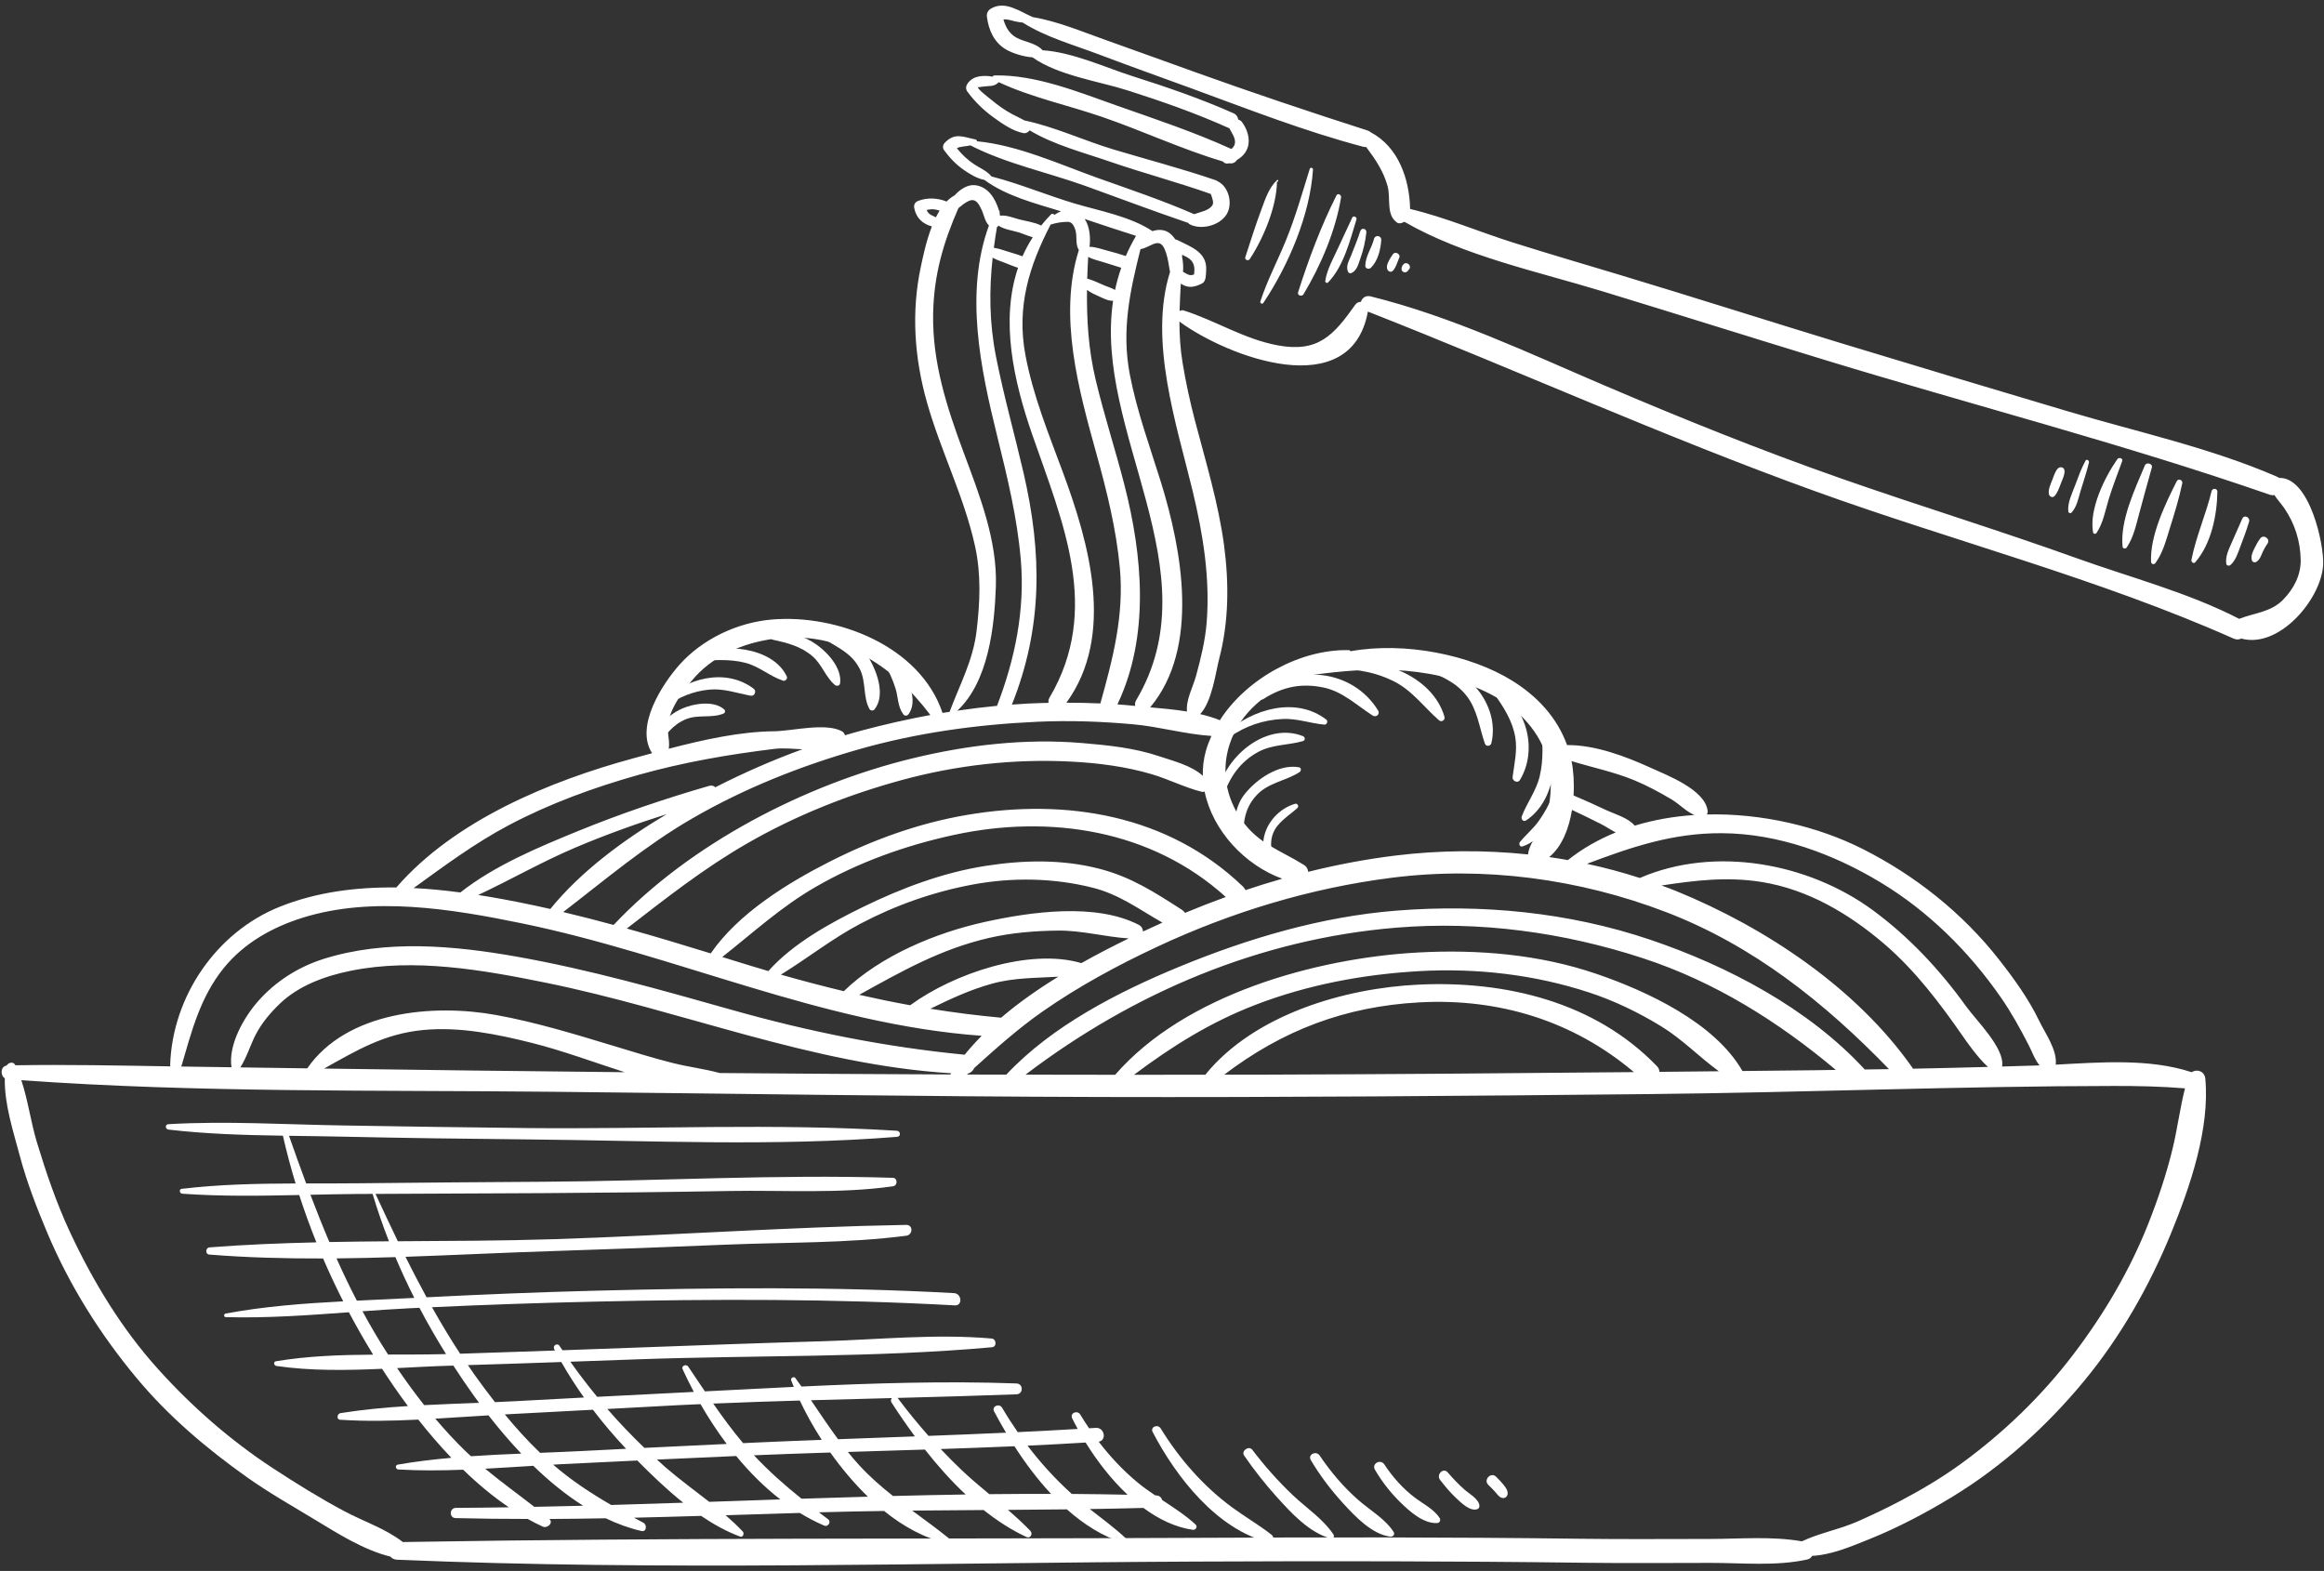 <?xml version="1.0" encoding="UTF-8" standalone="no"?><svg xmlns="http://www.w3.org/2000/svg" xmlns:xlink="http://www.w3.org/1999/xlink" fill="#000000" height="195.9" preserveAspectRatio="xMidYMid meet" version="1" viewBox="-0.2 -0.7 289.8 195.9" width="289.8" zoomAndPan="magnify"><rect x="-0.2" y="-0.7" width="289.8" height="195.9" fill="#333333" stroke="none"/><g fill="#ffffff" id="change1_1"><path d="M284.003,58.897c-0.076-0.057-0.163-0.108-0.264-0.152 c-8.351-3.624-17.445-5.58-26.147-8.172c-9.407-2.802-18.811-5.616-28.2-8.474 c-9.222-2.807-18.402-5.748-27.633-8.527c-4.425-1.333-8.86-2.628-13.268-4.02 c-4.267-1.345-8.498-3.163-12.852-4.193c-0.074-3.726-1.458-7.743-4.915-9.565c-0.107-0.094-0.241-0.172-0.403-0.225 c-7.197-2.307-14.332-4.705-21.45-7.259c-3.79-1.36-7.576-2.734-11.371-4.085 c-2.877-1.024-5.872-2.281-8.917-2.794c-1.655-0.704-3.442-2.098-5.212-1.058 c-0.394,0.232-0.561,0.599-0.501,1.049c0.22,1.67,0.911,3.213,2.425,4.073c0.766,0.435,2.094,0.882,3.249,0.952 c3.212,2.278,8.202,2.96,11.87,4.127c4.281,1.362,8.501,2.846,12.598,4.685 c0.035,0.015,0.069,0.022,0.102,0.034c0.016,0.048,0.033,0.096,0.059,0.144c0.274,0.518,0.669,1.042,0.63,1.659 c-0.02,0.329-0.207,0.581-0.453,0.783c-4.604-2.1-9.48-3.722-14.248-5.4 c-4.767-1.678-10.161-3.893-15.291-3.772c-0.104,0.002-0.192,0.067-0.244,0.151 c-0.696-0.141-1.492-0.122-2.108,0.084c-0.623,0.207-1.571,1.051-1.022,1.792c0.935,1.264,2.013,2.309,3.288,3.23 c1.07,0.772,2.396,1.699,3.709,1.937c0.299,0.054,0.591-0.11,0.761-0.345c3.011,1.813,6.743,2.773,9.975,3.889 c4.162,1.435,8.436,2.567,12.582,4.031c0.01,0.004,0.019,0.004,0.03,0.007 c0.205,0.547,0.417,1.132,0.178,1.453c-0.491,0.658-1.455,0.782-2.251,1.073 c-3.892-1.705-7.968-3.07-11.965-4.496c-4.732-1.687-10.036-4.123-15.123-4.597 c0.008-0.099-0.034-0.194-0.157-0.219c-1.553-0.313-2.592-0.926-3.869,0.425 c-0.208,0.221-0.281,0.606-0.095,0.865c0.711,0.999,1.54,1.854,2.553,2.549c0.657,0.451,1.597,1.037,2.496,1.197 c2.744,2.022,6.332,2.925,9.552,3.918c-0.284,0.116-0.56,0.268-0.822,0.446c-0.086-0.138-0.273-0.208-0.417-0.061 c-0.443,0.453-0.851,0.917-1.228,1.391c-0.809-0.419-1.97-0.561-2.817-0.79c-0.631-0.172-1.577-0.558-2.312-0.436 c-0.015-0.13-0.033-0.255-0.056-0.365c0.001-0.01,0.002-0.018,0.004-0.027c0.021-0.108-0.02-0.206-0.087-0.28 c-0.446-1.447-1.319-2.932-2.948-3.132c-0.914-0.113-1.87,0.472-2.583,1.27c-0.362,0.19-0.692,0.454-0.996,0.765 c-1.134-0.458-2.417-0.518-3.556-0.074c-0.39,0.151-0.555,0.476-0.479,0.882c0.236,1.258,1.078,1.995,2.202,2.294 c-0.711,1.823-1.117,3.81-1.378,5.028c-1.208,5.645-0.805,11.36,0.755,16.883 c1.722,6.101,4.643,11.768,6.009,17.987c0.768,3.498,0.611,7.003,0.19,10.528 c-0.443,3.712-2.099,6.702-3.37,10.108c-0.293,0.045-0.587,0.084-0.88,0.133 c-2.795-8.337-13.122-12.332-21.262-11.647c-4.301,0.362-8.672,2.415-11.55,5.65 c-2.109,2.373-5.582,7.674-3.404,11.021c-0.801,0.217-1.591,0.433-2.363,0.644 c-10.402,2.83-22.283,7.735-29.533,16.1c-4.986-0.061-9.959,0.566-14.555,2.411 c-7.905,3.172-13.36,11.181-13.646,19.693c-0.003,0.077,0.015,0.139,0.032,0.204 c-6.443-0.104-12.884-0.244-19.326-0.136c-0.266-0.52-0.85-0.356-1.106,0.034 c-0.752,0.113-0.807,1.225-0.22,1.588c-0.072,3.204,1.063,6.641,1.863,9.65c0.872,3.278,2.111,6.481,3.426,9.602 c2.772,6.583,6.606,12.684,11.173,18.161c3.976,4.767,8.744,8.8,13.796,12.378 c2.724,1.929,5.623,3.558,8.472,5.288c2.752,1.672,6.085,3.78,9.351,4.566c0.188,0.218,0.462,0.373,0.823,0.388 c33.066,1.404,66.287,0.381,99.372,0.234c16.234-0.074,32.469-0.065,48.703,0.147 c5.259,0.069,10.521,0.017,15.78,0.016c3.948-0.001,8.122,0.431,11.997-0.423 c0.301-0.066,0.499-0.236,0.614-0.45c2.417-0.13,4.809-1.152,7.032-2.045c3.646-1.462,7.179-3.326,10.527-5.371 c6.187-3.778,11.675-8.742,16.288-14.313c4.591-5.544,8.208-11.9,10.929-18.549 c2.349-5.74,4.827-12.948,4.255-19.227c-0.087-0.958-1.076-1.247-1.699-0.805 c-0.014-0.004-0.024-0.011-0.036-0.016c-5.244-1.724-11.324-1.225-16.918-0.933 c0.208-1.819-1.31-3.9-2.055-5.445c-1.328-2.757-3.127-5.244-5.011-7.648 c-4.551-5.807-10.441-10.488-17.009-13.803c-5.581-2.817-12.583-4.469-19.42-4.302 c0.073-0.145,0.105-0.316,0.084-0.479c-0.349-2.64-5.066-4.413-7.157-5.367 c-3.036-1.384-6.862-2.839-10.37-2.805c-1.236-3.429-3.721-6.109-6.891-8.062 c-5.157-3.177-13.284-4.863-20.108-3.642c-0.042-0.071-0.106-0.131-0.201-0.134 c-6.005-0.147-12.723,3.486-16.097,8.737c-0.778-0.321-1.605-0.562-2.455-0.761 c1.498-1.593,1.926-5.191,2.38-6.93c1.201-4.601,1.226-9.423,0.602-14.112 c-0.707-5.307-2.305-10.483-3.654-15.651c-0.61-2.336-1.119-4.692-1.513-7.076 c-0.297-1.794-0.396-3.498-0.398-5.179c5.998,4.395,21.385,10.278,23.5-1.247 c18.617,7.316,36.89,15.58,55.705,22.377c17.305,6.254,35.45,10.927,52.278,18.412 c0.332,0.146,0.652,0.117,0.926-0.017c4.706,1.306,9.953-4.888,10.208-9.16 C289.642,67.25,287.805,58.766,284.003,58.897z M130.81,27.306c0.691-0.224,1.423-0.34,2.141-0.343 c0.55-0.003,0.788,0.538,0.936,0.977c0.265,0.783-0.013,1.709,0.387,2.446c0.019,0.034,0.042,0.053,0.061,0.084 c-2.596,8.206-0.018,17.477,2.199,25.451c1.3,4.678,2.459,9.359,2.91,14.208 c0.545,5.875-0.868,11.297-2.43,16.889c-1.411-0.062-2.823-0.09-4.235-0.09 c6.096-8.403,2.85-19.849-0.417-28.676c-1.79-4.837-3.753-9.621-4.7-14.712 C126.551,37.554,128.123,32.487,130.81,27.306z M141.361,87.329c-0.739-0.076-1.48-0.14-2.222-0.192 c4.052-8.508,3.147-18.524,0.874-27.37c-1.127-4.386-2.532-8.694-3.584-13.103 c-0.907-3.805-1.128-7.488-1.081-11.215c0.464,0.35,1.002,0.594,1.537,0.829 c0.504,0.224,1.149,0.578,1.718,0.522c-2.458,16.403,12.513,33.638,2.864,49.839 C141.335,86.861,141.31,87.104,141.361,87.329z M135.374,34.075c0.027-0.904,0.075-1.819,0.121-2.734 c0.589,0.31,1.298,0.463,1.906,0.654c0.739,0.231,1.48,0.462,2.218,0.695c-0.321,0.92-0.578,1.844-0.772,2.77 c-0.384-0.237-0.853-0.364-1.27-0.54c-0.664-0.279-1.308-0.597-1.993-0.818 C135.512,34.08,135.442,34.071,135.374,34.075z M137.931,30.569c-0.73-0.194-1.513-0.481-2.284-0.501 c0.016-0.059,0.031-0.115,0.038-0.178c0.102-1.077-0.014-2.353-0.622-3.282c2.131,0.708,4.261,1.435,6.398,2.103 c-0.488,0.836-0.913,1.674-1.274,2.515C139.443,30.973,138.689,30.77,137.931,30.569z M124.118,27.627 c0.083-0.043,0.145-0.109,0.2-0.185c0.665,0.454,1.78,0.617,2.438,0.812c0.558,0.166,1.205,0.46,1.828,0.634 c-0.497,0.773-0.925,1.564-1.283,2.377c-0.627-0.244-1.292-0.418-1.927-0.625 c-0.547-0.177-1.078-0.351-1.642-0.439C123.845,29.346,123.969,28.49,124.118,27.627z M123.581,31.436 c0.461,0.258,0.972,0.427,1.469,0.617c0.56,0.214,1.123,0.459,1.7,0.639 c-2.226,6.55-0.559,14.087,1.76,20.775c3.792,10.931,8.661,21.834,2.159,32.836 c-0.128,0.214-0.154,0.437-0.117,0.646c-0.172,0.003-0.344,0.002-0.517,0.007c-1.354,0.029-2.704,0.106-4.052,0.208 c3.834-9.6,3.791-18.815,1.445-28.927c-1.118-4.818-2.46-9.575-3.421-14.431 C123.17,39.586,123.133,35.539,123.581,31.436z M115.949,26.131c-0.314-0.149-0.483-0.374-0.596-0.644 c0.379-0.097,0.757-0.129,1.186-0.039c0.146,0.03,0.288,0.073,0.43,0.115c-0.165,0.267-0.322,0.545-0.466,0.836 C116.329,26.306,116.146,26.223,115.949,26.131z M123.983,72.456c0.206-5.767-2.061-11.468-4.032-16.77 c-2.095-5.64-3.899-11.191-3.79-17.271c0.088-4.886,1.3-8.934,3.153-13.163 c0.398-0.329,0.796-0.662,1.267-0.881c0.905-0.422,1.28,0.38,1.625,1.09c0.275,0.566,0.416,1.492,0.913,1.956 c-3.047,8.369-1.055,17.827,1.016,26.209c1.266,5.126,2.519,10.239,2.962,15.518 c0.525,6.253-0.735,12.364-2.97,18.174c-1.655,0.158-3.303,0.358-4.948,0.604 C123.071,84.29,123.806,77.424,123.983,72.456z M85.993,84.27c2.547-3.161,6.451-4.812,10.384-5.323 c8.166-1.06,14.802,3.355,19.439,9.514c-2.887,0.532-5.752,1.187-8.588,1.942 c-0.69,0.184-1.375,0.386-2.061,0.587c-0.062-0.208-0.186-0.392-0.372-0.494 c-2.051-1.121-6.17-0.032-8.49-0.007c-4.242,0.043-8.806,1.055-13.119,2.183c0.118-0.614,0-1.238-0.086-2.026 C82.845,88.298,84.606,85.989,85.993,84.27z M63.223,102.214c5.133-2.718,10.599-4.704,16.178-6.28 c5.564-1.571,11.278-2.559,17.011-3.252c0.96-0.116,2.192-0.017,3.453,0.051 c-3.715,1.351-7.342,2.944-10.862,4.739c-0.185-0.18-0.451-0.268-0.787-0.17 c-5.531,1.602-10.975,3.444-16.308,5.62c-4.967,2.027-10.438,4.308-14.702,7.668 c-1.922-0.253-3.87-0.451-5.825-0.548C55.235,107.257,58.972,104.467,63.223,102.214z M82.939,100.822 c-5.325,3.186-10.676,7.097-14.513,11.826c-2.55-0.578-5.115-1.097-7.696-1.534 c-0.431-0.072-0.868-0.138-1.302-0.205c4.042-1.902,7.936-4.134,12.062-5.891 C75.231,103.427,79.062,102.051,82.939,100.822z M22.433,132.215c1.283-4.37,2.327-8.547,5.251-12.175 c2.534-3.143,6.082-5.122,9.885-6.308c8.672-2.702,18.517-1.092,27.204,0.688 c19.401,3.976,37.542,12.605,57.44,14.045c-0.75,0.762-1.46,1.547-2.121,2.359 c-9.961-0.971-19.407-2.874-29.015-5.585c-8.859-2.501-17.727-5.025-26.801-6.637 c-7.846-1.394-16.371-2.161-24.092,0.266c-3.162,0.992-6.029,2.809-8.215,5.299 c-1.74,1.98-3.728,5.406-3.304,8.222c-2.092-0.032-4.183-0.059-6.274-0.092 C22.404,132.268,22.425,132.247,22.433,132.215z M207.513,113.023c10.925,4.181,19.82,11.313,27.84,19.598 c-1.009,0.018-2.018,0.029-3.027,0.045c-0.009-0.011-0.015-0.022-0.024-0.034 c-6.994-7.589-17.047-12.873-26.708-16.143c-10.161-3.438-21.078-4.48-31.738-3.626 c-9.296,0.747-18.396,3.445-26.988,6.985c-7.585,3.125-15.877,7.362-21.583,13.458 c-1.637-0.004-3.272-0.004-4.909-0.009c0.043-0.039,0.086-0.078,0.129-0.115c0.373-0.113,0.642-0.383,0.785-0.705 c2.733-2.456,5.44-4.89,8.486-7.02c4.513-3.154,9.36-5.774,14.342-8.104 c9.242-4.32,19.105-7.313,29.231-8.596C184.868,107.298,196.695,108.884,207.513,113.023z M206.991,109.72 c4.143-0.628,8.178-1.129,12.486-0.436c5.777,0.928,10.89,3.961,15.276,7.714 c3.892,3.331,6.987,7.453,9.892,11.637c0.143,0.208,1.733,2.541,3.054,3.711c-3.12,0.085-6.24,0.161-9.36,0.222 c-0.027-0.054-0.055-0.108-0.092-0.162c-6.982-9.929-18.314-17.453-29.418-21.986 C208.223,110.172,207.607,109.948,206.991,109.72z M176.655,122.085c-9.227,0.443-20.372,3.724-26.459,11.116 c-0.03,0.036-0.041,0.077-0.062,0.116c-2.977,0.003-5.953,0.013-8.93,0.01 c4.729-3.542,9.51-6.55,15.127-8.715c6.527-2.516,13.472-3.816,20.439-4.21 c7.169-0.404,14.392,0.423,21.218,2.668c3.151,1.036,6.143,2.49,8.969,4.216 c2.606,1.591,4.74,3.825,7.183,5.599c-2.472,0.026-4.942,0.05-7.413,0.075 c-0.006-0.241-0.089-0.481-0.291-0.691C198.702,124.232,187.51,121.563,176.655,122.085z M203.544,132.992 c-15.348,0.149-30.696,0.27-46.044,0.317c-1.679,0.005-3.359,0.003-5.039,0.005 c7.224-5.51,15.048-8.511,24.32-9.017C186.756,123.753,196.001,126.62,203.544,132.992z M198.889,120.746 c-7.143-2.447-14.85-3.082-22.351-2.664c-12.698,0.707-28.998,5.25-37.678,15.244 c-3.726-0.004-7.453-0.007-11.178-0.016c13.446-10.22,29.227-16.925,46.215-18.328 c10.412-0.858,20.882,0.57,30.787,3.813c8.958,2.934,16.878,7.907,24.04,13.923 c-0.91,0.012-1.819,0.029-2.731,0.041c-2.971,0.032-5.942,0.062-8.913,0.095 C213.625,126.83,205.217,122.912,198.889,120.746z M123.163,116.252c2.793-0.642,5.655-0.869,8.515-0.906 c3.022-0.039,5.908,0.789,8.867,0.977c-1.923,0.937-3.917,1.962-5.902,3.076 c-6.481-1.904-15.928,1.29-21.345,5.257c-2.134-0.388-4.251-0.824-6.358-1.303 C112.218,120.434,117.09,117.648,123.163,116.252z M105.023,122.901c-2.62-0.629-5.231-1.317-7.846-2.063 c3.338-2.054,6.408-4.505,9.915-6.351c4.407-2.32,9.127-3.978,14.021-4.887 c4.918-0.913,10.092-0.829,14.942,0.397c3.374,0.852,5.82,2.729,8.698,4.352 c-0.812,0.363-1.62,0.736-2.423,1.115c-0.005-0.322-0.17-0.652-0.542-0.843 c-5.402-2.773-13.491-1.605-19.169-0.357C116.523,115.604,109.591,118.469,105.023,122.901z M123.546,121.953 c2.729-0.748,5.484-0.69,8.22-0.858c-2.501,1.54-4.933,3.232-7.13,5.112c-2.991-0.27-5.925-0.648-8.822-1.118 C118.316,123.869,120.789,122.709,123.546,121.953z M147.577,113.135c-0.096-0.146-0.231-0.279-0.415-0.398 c-3.365-2.161-6.292-4.066-10.214-5.087c-4.675-1.22-9.512-1.112-14.248-0.373 c-5.315,0.828-10.513,2.788-15.325,5.143c-4.073,1.99-8.697,4.526-11.76,7.973 c-1.437-0.422-2.875-0.858-4.319-1.31c-0.477-0.149-0.954-0.296-1.43-0.444 c3.859-3.043,7.332-6.255,11.667-8.752c5.351-3.082,11.213-5.171,17.235-6.473 c11.998-2.594,24.662-0.619,33.887,7.742C150.947,111.775,149.254,112.435,147.577,113.135z M76.392,129.748 c-4.87-1.472-9.728-2.97-14.74-3.879c-7.794-1.414-18.593-0.487-23.537,6.654 c-2.782-0.04-5.563-0.075-8.344-0.117c0.825-1.29,1.247-2.834,1.969-4.188c0.756-1.42,1.8-2.649,2.956-3.759 c2.379-2.28,5.685-3.466,8.855-4.107c7.936-1.604,16.433-0.107,24.247,1.48 c16.988,3.447,33.193,10.24,50.615,11.304c-0.032,0.052-0.07,0.101-0.102,0.151 c-9.586-0.036-19.174-0.102-28.761-0.18c-1.894-0.516-3.888-0.758-5.78-1.23 C81.291,131.26,78.838,130.487,76.392,129.748z M77.7,133.005c-12.498-0.122-24.997-0.276-37.491-0.453 c4.011-2.228,7.426-4.328,12.335-4.807c4.545-0.443,9.261,0.518,13.648,1.623 C69.942,130.312,73.799,131.748,77.7,133.005z M263.446,134.719c2.916-0.003,5.907,0.057,8.82,0.299 c-0.631,2.475-0.945,5.052-1.548,7.531c-0.767,3.162-1.806,6.247-2.998,9.271 c-2.307,5.851-5.519,11.297-9.316,16.298c-3.971,5.231-8.737,9.832-14.041,13.694 c-2.441,1.776-5.044,3.314-7.715,4.715c-1.648,0.863-3.337,1.661-5.034,2.424 c-2.313,1.041-4.846,1.482-7.123,2.552c-3.763-0.66-7.761-0.294-11.56-0.295 c-5.262-0.001-10.527,0.048-15.789-0.021c-16.22-0.214-32.442-0.196-48.663-0.117 c-32.803,0.16-65.647-0.041-98.445,0.523c-2.121-1.653-4.899-2.574-7.267-3.833 c-3.058-1.626-6.04-3.478-8.936-5.374c-5.302-3.472-10.077-7.656-14.317-12.358 c-4.562-5.059-8.124-10.949-10.996-17.104c-1.675-3.59-2.946-7.342-4.101-11.127 c-0.77-2.529-1.118-5.273-1.957-7.797c21.982,1.576,44.229,1.218,66.25,1.444 c22.743,0.233,45.483,0.593,68.227,0.651c22.826,0.059,45.653-0.131,68.478-0.362 C224.753,135.539,244.113,134.74,263.446,134.719z M214.556,103.201c6.983,0.048,13.796,2.556,19.714,6.116 c5.995,3.608,11.06,8.64,15.04,14.37c1.33,1.919,2.436,3.934,3.499,6.009c0.366,0.713,0.73,1.757,1.324,2.458 c-0.146,0.006-0.295,0.013-0.44,0.017c-1.413,0.047-2.825,0.084-4.236,0.124 c0.002-0.016,0.006-0.027,0.008-0.041c0.332-2.257-3.242-5.715-4.5-7.469c-3.254-4.533-7.113-8.661-11.611-11.97 c-8.027-5.909-19.727-8.08-29.066-4.032c-2.165-0.695-4.366-1.29-6.599-1.766 C203.179,104.956,208.327,103.159,214.556,103.201z M203.606,96.604c1.576,0.653,3.084,1.469,4.553,2.334 c1.082,0.635,1.871,1.55,2.933,1.993c-2.552,0.169-5.061,0.601-7.449,1.331c-0.003-0.005-0.005-0.009-0.008-0.014 c-0.806-0.973-2.479-1.428-3.606-1.956c-1.325-0.624-2.656-1.23-4.007-1.794 c0.094-1.573-0.01-3.091-0.251-4.288C198.371,95.012,201.059,95.551,203.606,96.604z M195.825,100.299 c1.201,0.559,2.389,1.143,3.572,1.736c0.555,0.278,1.213,0.722,1.882,1.069 c-2.142,0.872-4.153,2.008-5.963,3.449c-0.775-0.138-1.552-0.266-2.331-0.376 C194.577,104.869,195.447,102.63,195.825,100.299z M153.117,92.155c1.326-4.153,4.792-6.57,8.565-8.425 c7.918-1.24,15.987-1.724,23.441,1.859c3.502,1.685,6.396,4.375,7.585,8.134 c0.701,2.217,0.547,4.988,0.027,7.203c-0.44,1.874-2.172,3.054-2.395,4.923 c-5.49-0.576-11.044-0.529-16.475,0.132c-3.691,0.449-7.342,1.143-10.942,2.037 c-0.023-0.328-0.174-0.642-0.494-0.843c-2.984-1.874-5.681-2.596-7.825-5.665 C152.652,98.718,152.086,95.384,153.117,92.155z M159.696,108.875c-1.54,0.438-3.07,0.915-4.589,1.423 c-0.064-0.154-0.163-0.302-0.303-0.436c-9.313-8.968-22.063-11.052-34.475-8.934 c-5.982,1.02-11.734,3.109-17.133,5.853c-5.241,2.664-11.369,6.45-14.769,11.41 c-3.474-1.077-6.96-2.126-10.465-3.103c4.881-3.779,9.632-7.52,15.014-10.616 c6.041-3.476,12.538-6.062,19.253-7.893c6.853-1.869,13.995-2.672,21.085-2.31 c3.363,0.17,6.84,0.61,10.076,1.566c2.129,0.629,4.087,1.647,6.235,2.194c0.145,0.037,0.273,0.02,0.391-0.019 C151.001,102.883,155.059,107.203,159.696,108.875z M150.865,91.071c-0.269,0.599-0.509,1.209-0.685,1.835 c-0.294,1.046-0.416,2.098-0.39,3.139c-1.426-1.31-3.764-1.873-5.467-2.448c-3.059-1.034-6.384-1.369-9.583-1.639 c-7.103-0.597-14.279,0.235-21.182,1.915c-13.398,3.259-27.718,10.657-37.242,20.768 c-2.088-0.566-4.182-1.107-6.286-1.607c5.266-4.05,10.217-8.263,16.023-11.631 c6.511-3.78,13.549-6.574,20.775-8.642c7.264-2.081,14.799-3.116,22.338-3.457 c3.994-0.181,7.993-0.041,11.972,0.321C144.347,89.912,147.638,90.87,150.865,91.071z M148.513,60.492 c1.302,5.393,2.199,10.89,1.755,16.453c-0.181,2.257-0.734,4.468-1.325,6.647 c-0.352,1.297-1.289,3.014-1.127,4.433c-1.527-0.248-3.092-0.387-4.589-0.52 c6.227-7.435,3.951-19.653,1.351-28.038c-1.382-4.46-2.998-8.832-3.884-13.43 c-1.07-5.554,0.01-10.429,1.326-15.678c1.151-0.124,2.277-1.588,2.982-0.047 c0.315,0.69,0.455,1.453,0.576,2.196c0.032,0.197,0.068,0.447,0.126,0.698 C142.996,41.759,146.53,52.284,148.513,60.492z M284.514,74.071c-1.536,1.585-3.632,1.658-5.49,2.399 c-6.371-3.292-13.56-5.151-20.283-7.569c-9.71-3.489-19.588-6.511-29.327-9.923 c-9.934-3.479-19.684-7.408-29.363-11.536c-9.561-4.079-19.226-8.686-29.35-11.188 c-0.616-0.151-1.069,0.226-1.197,0.684c-0.261,0.003-0.52,0.102-0.69,0.343c-2.727,3.857-4.65,6.018-9.697,5.082 c-4.168-0.774-7.723-3.077-11.701-4.347c-0.196-0.063-0.374-0.019-0.524,0.077 c0.027-1.139,0.089-2.276,0.153-3.426c0.33,0.219,0.701,0.38,1.101,0.399c0.578,0.025,1.078-0.173,1.58-0.438 c0.497-0.262,0.453-1.166,0.482-1.64c0.139-2.262-1.96-2.928-3.609-3.765c-0.083-0.042-0.163-0.059-0.24-0.069 c-0.246-0.367-0.536-0.678-0.875-0.889c-0.57-0.357-1.305-0.37-1.971-0.143 c-2.779-1.842-6.55-2.509-9.661-3.432c-3.466-1.029-6.921-2.489-10.426-3.391 c-0.52-0.685-1.472-1.059-2.167-1.526c-0.822-0.551-1.538-1.224-2.144-1.997 c0.529-0.248,1.114-0.203,1.695-0.346c4.43,2.277,9.71,3.385,14.396,5.077 c4.254,1.536,8.492,3.137,12.774,4.594c0.043,0.069,0.096,0.132,0.169,0.168c1.428,0.737,3.696,0.183,4.582-1.197 c0.831-1.296,0.34-3.468-1.075-4.158c-0.075-0.057-0.159-0.107-0.264-0.143 c-4.178-1.435-8.508-2.564-12.742-3.833c-3.669-1.101-7.353-2.838-11.11-3.62 c-0.482-0.28-0.995-0.503-1.492-0.768c-0.96-0.513-1.84-1.145-2.673-1.841 c-0.264-0.22-1.622-1.239-1.632-1.525c-0.001-0.005,1.04-0.141,1.288-0.146c0.58-0.015,0.906-0.102,1.313-0.487 c4.07,1.899,8.676,2.878,12.911,4.336c5.02,1.729,9.934,4.035,15.024,5.544c0.168,0.201,0.425,0.325,0.713,0.244 c0.02-0.005,0.039-0.013,0.058-0.019c0.45,0.099,0.814-0.107,0.998-0.414c0.598-0.339,1.088-0.827,1.329-1.522 c0.374-1.081-0.047-2.322-0.703-3.2c-0.128-0.171-0.292-0.265-0.465-0.302c-0.042-0.323-0.224-0.633-0.594-0.796 c-4.094-1.821-8.308-3.262-12.579-4.621c-3.343-1.064-7.531-3.007-11.229-3.234 c-0.669-0.785-1.978-1.016-2.874-1.388c-1.186-0.491-1.675-1.353-2.006-2.448c0.456-0.074,0.941,0.119,1.453,0.231 c0.334,0.074,0.644,0.124,0.949,0.151c2.895,1.832,6.401,2.795,9.582,4.004c3.786,1.438,7.607,2.792,11.41,4.184 c7.083,2.596,14.162,5.372,21.465,7.299c0.136,0.036,0.261,0.042,0.378,0.033 c1.125,1.504,2.127,2.958,2.661,4.848c0.429,1.522-0.228,3.611,1.196,4.58c0.223,0.151,0.511,0.088,0.73-0.022 c0.056-0.027,0.111-0.056,0.169-0.084h0.001c7.383,4.267,16.671,6.218,24.769,8.691 c9.196,2.809,18.365,5.697,27.561,8.508c18.48,5.651,37.302,10.49,55.552,16.826 c0.221,0.077,0.427,0.088,0.617,0.059c0.367,0.573,0.863,1.098,1.251,1.667c1.297,1.904,1.98,4.084,2.023,6.389 C286.73,71.026,285.824,72.718,284.514,74.071z M147.203,31.312c0.003-0.083,0.006-0.165,0.01-0.246 c0.195,0.094,0.391,0.188,0.581,0.291c0.927,0.505,1.035,1.247,0.9,2.171 c-0.59,0.231-0.855-0.067-1.373-0.33C147.373,32.63,147.334,31.971,147.203,31.312z" fill="inherit"/><path d="M159.184,21.785c-0.019-0.063-0.095-0.064-0.137-0.025c-1.026,0.96-1.449,2.315-1.94,3.626 c-0.743,1.982-1.359,3.976-2.02,5.981c-0.112,0.341,0.373,0.521,0.558,0.24c1.768-2.691,3.373-6.634,3.392-9.712 c-0.001,0.085,0.127,0.086,0.144,0.009C159.191,21.853,159.198,21.831,159.184,21.785z" fill="inherit"/><path d="M163.124,20.36c-0.929,2.99-1.775,5.966-2.953,8.87c-1.038,2.563-2.353,5.026-3.205,7.658 c-0.072,0.22,0.234,0.392,0.369,0.19c3.13-4.689,5.814-10.947,6.195-16.63 C163.547,20.214,163.197,20.127,163.124,20.36z" fill="inherit"/><path d="M166.453,23.673c-1.914,3.779-3.494,8.032-4.782,12.069 c-0.13,0.405,0.47,0.592,0.672,0.255c2.152-3.576,4.02-7.946,4.685-12.082 C167.081,23.591,166.626,23.332,166.453,23.673z" fill="inherit"/><path d="M168.422,26.435c-0.59,1.287-1.202,2.562-1.79,3.849c-0.601,1.315-1.365,2.619-1.574,4.064 c-0.026,0.172,0.214,0.307,0.342,0.179c1.938-1.967,2.762-5.287,3.548-7.858 C169.042,26.363,168.561,26.132,168.422,26.435z" fill="inherit"/><path d="M169.425,28.126c-0.326,1.03-0.75,2.012-1.138,3.018c-0.253,0.653-0.68,1.308-0.408,2.002 c0.077,0.197,0.258,0.291,0.458,0.198c0.692-0.326,0.858-1.147,1.103-1.822c0.375-1.035,0.623-2.14,0.742-3.233 C170.236,27.793,169.576,27.647,169.425,28.126z" fill="inherit"/><path d="M171.131,29.109c-0.291,1.134-1.064,2.151-1.082,3.336c-0.006,0.373,0.473,0.471,0.701,0.247 c0.865-0.851,1.213-2.257,1.29-3.441C172.078,28.66,171.279,28.533,171.131,29.109z" fill="inherit"/><path d="M173.501,30.992c-0.235,0.312-0.428,0.646-0.597,0.998c-0.143,0.301-0.274,0.819,0.021,1.078 c0.699,0.61,1.134-1.197,1.348-1.59C174.522,31.019,173.811,30.58,173.501,30.992z" fill="inherit"/><path d="M174.79,32.285c-0.149,0.179-0.232,0.351-0.217,0.587c0.02,0.303,0.339,0.455,0.589,0.355 c0.059-0.022,0.113-0.054,0.159-0.106c0.067-0.078,0.126-0.161,0.19-0.241 C175.896,32.414,175.173,31.82,174.79,32.285z" fill="inherit"/><path d="M256.411,57.723c-0.338,0.342-0.55,1.056-0.724,1.499c-0.192,0.491-0.495,1.132-0.395,1.678 c0.063,0.335,0.454,0.531,0.715,0.247c0.382-0.417,0.575-1.027,0.776-1.543c0.174-0.443,0.517-1.147,0.457-1.634 C257.187,57.541,256.689,57.442,256.411,57.723z" fill="inherit"/><path d="M259.858,56.755c-0.537,0.985-0.908,2.038-1.301,3.089c-0.383,1.026-0.961,2.142-0.843,3.251 c0.019,0.171,0.276,0.264,0.397,0.134c0.661-0.712,0.856-1.765,1.127-2.685c0.351-1.192,0.772-2.368,1.052-3.579 C260.347,56.718,259.997,56.497,259.858,56.755z" fill="inherit"/><path d="M263.824,56.563c-1.597,2.302-3.528,6.234-3.022,9.121c0.036,0.204,0.311,0.252,0.424,0.086 c0.825-1.204,1.11-2.831,1.53-4.221c0.488-1.611,1.11-3.157,1.676-4.74 C264.564,56.436,264.023,56.276,263.824,56.563z" fill="inherit"/><path d="M267.257,57.347c-1.239,2.964-3.107,6.859-2.772,10.138c0.026,0.263,0.391,0.269,0.514,0.086 c0.84-1.243,1.167-2.768,1.549-4.203c0.511-1.925,1.051-3.841,1.583-5.759 C268.268,57.104,267.453,56.877,267.257,57.347z" fill="inherit"/><path d="M271.237,59.306c-1.441,2.864-3.343,6.778-3.203,10.053c0.014,0.298,0.364,0.393,0.537,0.159 c0.918-1.245,1.308-2.752,1.764-4.213c0.591-1.892,1.188-3.8,1.592-5.742 C272.011,59.159,271.43,58.925,271.237,59.306z" fill="inherit"/><path d="M275.586,60.533c-0.697,2.892-1.953,5.687-2.518,8.59c-0.047,0.249,0.271,0.533,0.477,0.294 c1.992-2.304,2.717-5.835,2.759-8.813C276.308,60.185,275.682,60.139,275.586,60.533z" fill="inherit"/><path d="M279.402,63.99c-0.446,1.021-0.906,2.033-1.346,3.057c-0.359,0.836-0.768,1.636-0.64,2.559 c0.035,0.248,0.365,0.291,0.524,0.148c0.671-0.607,0.922-1.502,1.24-2.328c0.391-1.01,0.761-2.018,1.073-3.055 C280.426,63.812,279.651,63.421,279.402,63.99z" fill="inherit"/><path d="M281.644,66.448c-0.278,0.38-0.501,0.787-0.707,1.207c-0.243,0.493-0.47,0.942-0.337,1.499 c0.057,0.24,0.365,0.336,0.562,0.211c0.394-0.248,0.531-0.619,0.707-1.033c0.186-0.436,0.404-0.848,0.681-1.233 C282.966,66.512,282.069,65.871,281.644,66.448z" fill="inherit"/><path d="M161.303,99.532c-3.579,1.062-5.531,5.653-2.451,8.36c0.124,0.108,0.28-0.046,0.236-0.18 c-0.477-1.467-1.111-2.832-0.578-4.379c0.512-1.485,1.992-2.276,3.079-3.282 C161.81,99.847,161.6,99.445,161.303,99.532z" fill="inherit"/><path d="M161.785,94.98c-2.5-0.441-5.26,1.45-6.759,3.324c-1.47,1.838-1.554,4.45-0.476,6.47 c0.11,0.208,0.4,0.112,0.382-0.116c-0.184-2.329-0.101-4.418,1.573-6.207c1.494-1.597,3.622-1.742,5.355-2.877 C162.075,95.433,162.086,95.034,161.785,94.98z" fill="inherit"/><path d="M162.27,91.093c-4.74-1.867-10.063,2.883-10.645,7.359c-0.06,0.462,0.56,0.612,0.707,0.165 c0.789-2.407,2.13-4.343,4.383-5.558c1.759-0.949,3.7-0.809,5.554-1.342 C162.603,91.62,162.559,91.206,162.27,91.093z" fill="inherit"/><path d="M165.194,89.036c-3.821-2.938-9.246-1.309-12.49,1.637c-0.289,0.264,0.101,0.769,0.423,0.543 c1.986-1.393,4.199-2.14,6.62-2.259c1.771-0.088,3.461,0.55,5.207,0.704 C165.257,89.688,165.434,89.222,165.194,89.036z" fill="inherit"/><path d="M171.643,87.891c-3.17-5.159-10.409-5.925-14.691-1.895c-0.248,0.235,0.063,0.683,0.359,0.492 c2.421-1.559,4.811-2.046,7.611-1.436c2.331,0.507,4.099,2.229,6.042,3.473 C171.407,88.806,171.932,88.362,171.643,87.891z" fill="inherit"/><path d="M179.922,88.676c-1.514-5.18-8.286-7.576-13.143-6.701c-0.439,0.079-0.273,0.711,0.121,0.726 c2.338,0.092,4.43,0.453,6.559,1.481c2.409,1.164,3.833,3.233,5.788,4.944 C179.573,89.41,180.039,89.071,179.922,88.676z" fill="inherit"/><path d="M177.734,82.137c-0.333,0.009-0.499,0.522-0.162,0.665c1.949,0.836,3.732,1.527,5.095,3.251 c1.365,1.728,1.596,3.962,2.296,5.973c0.142,0.409,0.712,0.344,0.809-0.059 C186.918,87.203,182.598,82.024,177.734,82.137z" fill="inherit"/><path d="M186.661,85.438c-0.278-0.174-0.651,0.185-0.46,0.464c1.153,1.692,2.198,3.271,2.552,5.337 c0.284,1.662-0.128,3.323-0.334,4.965c-0.059,0.468,0.635,0.82,0.907,0.373 C191.544,92.928,190.277,87.688,186.661,85.438z" fill="inherit"/><path d="M192.637,89.595c-0.156-0.329-0.707-0.152-0.673,0.2c0.207,2.139,0.331,4.18-0.163,6.296 c-0.43,1.838-1.592,3.294-2.24,5.02c-0.121,0.324,0.188,0.728,0.536,0.499 C193.785,99.186,194.402,93.303,192.637,89.595z" fill="inherit"/><path d="M193.255,98.836c-0.392,1.035-0.94,1.932-1.572,2.836c-0.673,0.962-1.61,1.708-2.342,2.621 c-0.188,0.235-0.029,0.67,0.318,0.556c2.431-0.802,3.817-3.411,4.369-5.75 C194.132,98.653,193.421,98.399,193.255,98.836z" fill="inherit"/><path d="M90.134,87.796c-1.269-1.199-3.9-0.771-5.349-0.1c-1.958,0.91-3.341,2.509-3.609,4.678 c-0.041,0.325,0.436,0.411,0.586,0.162c0.908-1.501,1.91-2.875,3.588-3.555c1.53-0.622,3.266-0.081,4.708-0.716 C90.231,88.188,90.268,87.923,90.134,87.796z" fill="inherit"/><path d="M93.788,85.185c-3.559-2.677-8.465-1.288-11.438,1.584c-0.312,0.3,0.119,0.816,0.476,0.583 c1.726-1.129,3.34-1.849,5.408-2.055c1.782-0.177,3.461,0.438,5.184,0.761 C93.898,86.147,94.169,85.472,93.788,85.185z" fill="inherit"/><path d="M97.916,83.662c-1.751-3.741-8.126-4.287-11.416-2.604c-0.316,0.162-0.154,0.654,0.183,0.646 c2.076-0.053,3.971-0.274,6.021,0.239c1.761,0.44,3.068,1.687,4.75,2.239 C97.728,84.273,98.038,83.924,97.916,83.662z" fill="inherit"/><path d="M101.626,79.688c-1.605-1.131-3.523-1.718-5.467-1.227c-0.297,0.075-0.318,0.539-0.004,0.608 c1.823,0.399,3.484,0.812,4.938,2.045c1.197,1.014,1.656,2.633,2.82,3.607c0.21,0.175,0.599,0.107,0.642-0.202 C104.817,82.656,103.046,80.689,101.626,79.688z" fill="inherit"/><path d="M108.269,81.558c-0.995-1.753-3.255-3.149-5.293-2.915c-0.263,0.031-0.283,0.409-0.085,0.53 c1.675,1.032,3.172,1.696,4.12,3.542c0.807,1.573,0.383,3.519,1.214,5.007c0.116,0.208,0.458,0.246,0.611,0.057 C110.212,86.078,109.225,83.242,108.269,81.558z" fill="inherit"/><path d="M110.51,81.354c-0.332-0.207-0.657,0.218-0.491,0.52c0.57,1.042,1.082,2.108,1.441,3.241 c0.355,1.115,0.26,2.276,0.977,3.253c0.189,0.256,0.5,0.218,0.672-0.028 C114.601,86.211,112.393,82.528,110.51,81.354z" fill="inherit"/><path d="M148.885,189.405c-1.26-1.158-2.715-2.096-4.16-3.047c-0.09-0.303-0.336-0.567-0.739-0.578 c-0.044-0.002-0.089-0.003-0.134-0.004c-0.759-0.512-1.505-1.038-2.206-1.619 c-1.8-1.493-3.415-3.215-4.84-5.077c1.025-0.158,0.736-1.794-0.357-1.724 c-0.281,0.018-0.562,0.032-0.842,0.05c-0.379-0.56-0.749-1.127-1.096-1.706c-0.36-0.601-1.333-0.194-1.011,0.465 c0.21,0.431,0.444,0.875,0.689,1.324c-2.492,0.147-4.985,0.281-7.479,0.399 c-0.688-0.992-1.34-2.005-1.949-3.042c-0.351-0.598-1.334-0.182-0.999,0.454 c0.457,0.866,0.956,1.756,1.49,2.657c-3.22,0.146-6.443,0.274-9.666,0.397 c-1.344-1.517-2.624-3.09-3.835-4.707c-0.009-0.011-0.02-0.016-0.029-0.026 c4.946-0.13,9.891-0.263,14.835-0.45c0.874-0.033,0.868-1.323-0.006-1.355 c-8.914-0.32-17.87-0.034-26.809,0.385c-0.253-0.357-0.505-0.713-0.765-1.065 c-0.18-0.244-0.625,0.006-0.52,0.285c0.102,0.271,0.211,0.546,0.325,0.824c-3.7,0.176-7.396,0.372-11.085,0.558 c-0.696-1.031-1.387-2.067-2.084-3.095c-0.237-0.35-0.886-0.093-0.697,0.322 c0.431,0.943,0.9,1.894,1.402,2.841c-0.275,0.014-0.552,0.029-0.827,0.043 c-3.744,0.181-7.487,0.374-11.229,0.57c-1.167-1.42-2.285-2.879-3.344-4.378 c2.748-0.096,5.496-0.194,8.243-0.294c14.711-0.532,29.68-0.189,44.334-1.51 c0.631-0.057,0.566-1.033-0.042-1.087c-6.965-0.617-14.165,0.139-21.147,0.34 c-7.738,0.222-15.475,0.508-23.212,0.792c-3.051,0.112-6.102,0.221-9.153,0.33 c-0.124-0.184-0.253-0.364-0.376-0.549c-0.278-0.421-0.885-0.024-0.655,0.414c0.031,0.056,0.064,0.112,0.094,0.169 c-3.942,0.138-7.885,0.273-11.829,0.397c-1.239-1.888-2.401-3.825-3.507-5.797 c6.695-0.314,13.396-0.541,20.098-0.694c15.036-0.345,30.087-0.367,45.107,0.464 c0.982,0.055,0.865-1.475-0.109-1.528c-14.986-0.83-30.007-0.681-45.008-0.296 c-6.924,0.179-13.846,0.462-20.764,0.815c-0.909-1.666-1.786-3.351-2.631-5.05 c6.217-0.212,12.426-0.528,18.556-0.72c7.158-0.224,14.315-0.498,21.47-0.796 c7.433-0.308,15.036-0.153,22.417-1.109c0.838-0.107,0.892-1.37-0.007-1.353 c-14.644,0.257-29.309,1.31-43.954,1.783c-6.452,0.207-12.943,0.213-19.434,0.257 c-0.95-1.961-1.873-3.934-2.784-5.904c6.995-0.041,13.989-0.057,20.984-0.097 c7.735-0.046,15.47-0.131,23.204-0.267c6.704-0.119,13.703,0.366,20.35-0.588 c0.587-0.084,0.585-1.036-0.028-1.055c-14.471-0.456-29.082,0.41-43.566,0.491 c-7.741,0.045-15.483,0.112-23.225,0.192c-2.112,0.021-4.238,0.018-6.367,0.02 c-0.734-1.972-1.443-3.956-2.139-5.941c2.213,0.033,4.424,0.055,6.621,0.105 c7.703,0.17,15.406,0.274,23.109,0.345c15.271,0.143,30.87,0.904,46.101-0.322 c0.496-0.041,0.448-0.728-0.032-0.759c-15.282-0.952-30.794-0.181-46.107-0.335 c-7.7-0.078-15.399-0.199-23.099-0.326c-7.186-0.119-14.452-0.576-21.631-0.158 c-0.447,0.026-0.414,0.627,0.009,0.676c4.711,0.551,9.495,0.686,14.268,0.76c0.456,2.004,0.983,3.99,1.582,5.957 c-4.755,0.017-9.521,0.11-14.21,0.671c-0.363,0.044-0.256,0.581,0.071,0.605c4.835,0.347,9.72,0.269,14.592,0.165 c0.644,1.991,1.358,3.961,2.14,5.903c-4.459,0.105-8.908,0.281-13.333,0.627c-0.502,0.04-0.548,0.854-0.03,0.895 c4.694,0.377,9.438,0.5,14.198,0.487c0.78,1.807,1.616,3.592,2.509,5.346 c-4.929,0.257-9.872,0.629-14.669,1.525c-0.249,0.045-0.234,0.44,0.026,0.446 c5.092,0.137,10.233-0.234,15.354-0.609c0.951,1.794,1.958,3.557,3.02,5.285c-4.094,0.028-8.191,0.165-12.124,0.827 c-0.364,0.061-0.241,0.544,0.066,0.587c4.254,0.619,8.73,0.549,13.173,0.352 c0.99,1.53,2.067,3.092,3.222,4.646c-2.825,0.18-5.635,0.44-8.396,0.879 c-0.436,0.069-0.553,0.796-0.047,0.829c3.218,0.21,6.477,0.143,9.738-0.019c1.291,1.639,2.67,3.243,4.123,4.764 c-2.252,0.201-4.489,0.465-6.692,0.852c-0.357,0.064-0.263,0.584,0.071,0.604 c2.681,0.156,5.387,0.133,8.096,0.029c1.801,1.748,3.705,3.339,5.696,4.686c-2.204,0.034-4.406,0.061-6.608,0.073 c-0.819,0.004-0.858,1.254-0.032,1.274c2.997,0.077,5.995,0.104,8.993,0.107c0.613,0.34,1.232,0.663,1.859,0.95 c0.584,0.268,1.372-0.439,0.846-0.947c2.34-0.011,4.681-0.047,7.021-0.088c1.442,0.691,2.927,1.238,4.455,1.589 c0.636,0.147,0.728-0.769,0.249-1.026c-0.396-0.211-0.785-0.421-1.174-0.634c2.789-0.061,5.578-0.145,8.367-0.227 c1.553,1.054,3.174,1.953,4.854,2.579c0.373,0.139,0.564-0.391,0.338-0.63 c-0.672-0.714-1.393-1.385-2.141-2.031c3.086-0.095,6.171-0.192,9.255-0.287 c0.98,0.599,1.992,1.132,3.043,1.581c0.476,0.203,0.919-0.464,0.488-0.789c-0.383-0.289-0.765-0.579-1.143-0.868 c2.706-0.079,5.412-0.131,8.119-0.17c2.436,1.964,5.087,3.419,7.835,4.003c0.283,0.06,0.58-0.322,0.314-0.538 c-1.533-1.242-3.098-2.37-4.643-3.512c2.971-0.032,5.942-0.05,8.913-0.068 c1.682,1.336,3.461,2.492,5.34,3.364c0.5,0.232,0.826-0.418,0.484-0.771c-0.885-0.916-1.831-1.775-2.801-2.613 c2.453-0.016,4.905-0.036,7.355-0.065c2.132,1.893,4.503,3.403,7.105,4.196c0.293,0.089,0.536-0.309,0.31-0.522 c-1.423-1.347-3.014-2.501-4.555-3.712c2.228-0.034,4.456-0.081,6.683-0.14c1.9,1.403,3.975,2.416,6.163,2.729 C148.906,190.12,149.181,189.678,148.885,189.405z M111.014,173.641c-0.123,0.145-0.17,0.357-0.034,0.566 c0.896,1.386,1.868,2.806,2.906,4.212c-3.194,0.118-6.389,0.233-9.583,0.353c-1.172-1.587-2.263-3.231-3.374-4.863 C104.29,173.812,107.652,173.727,111.014,173.641z M99.533,173.948c0.756,1.602,1.676,3.262,2.735,4.903 c-2.728,0.102-5.455,0.21-8.18,0.334c-0.541,0.024-1.08,0.052-1.62,0.077 c-1.335-1.577-2.554-3.241-3.729-4.936C92.337,174.171,95.935,174.053,99.533,173.948z M84.255,174.531 c0.967-0.05,1.934-0.09,2.901-0.133c0.973,1.699,2.066,3.369,3.262,4.963 c-3.422,0.16-6.843,0.32-10.265,0.491c-1.609-1.547-3.155-3.165-4.619-4.851 C78.442,174.84,81.348,174.68,84.255,174.531z M77.868,179.966c-1.8,0.089-3.6,0.178-5.4,0.272 c-1.759,0.09-3.536,0.161-5.316,0.23c-1.567-1.5-3.023-3.113-4.403-4.79c3.664-0.183,7.327-0.382,10.989-0.583 C75.021,176.781,76.399,178.401,77.868,179.966z M69.794,169.146c0.875,1.533,1.821,3.004,2.829,4.426 c-2.94,0.157-5.88,0.314-8.82,0.47c-0.757,0.041-1.518,0.075-2.28,0.107c-0.876-1.122-1.726-2.264-2.552-3.417 c-0.283-0.395-0.548-0.802-0.823-1.203C62.031,169.414,65.913,169.283,69.794,169.146z M38.508,148.289 c1.948-0.044,3.894-0.085,5.832-0.099c0.64-0.004,1.28-0.004,1.921-0.009c0.598,2,1.281,3.97,2.042,5.909 c-2.478,0.019-4.955,0.045-7.43,0.093C40.043,152.237,39.26,150.269,38.508,148.289z M41.762,156.222 c2.445-0.022,4.894-0.083,7.342-0.159c0.728,1.721,1.515,3.416,2.358,5.085c-0.214,0.011-0.429,0.02-0.644,0.031 c-2.158,0.115-4.336,0.208-6.52,0.314C43.4,159.762,42.559,158.003,41.762,156.222z M45.003,162.815 c1.932-0.139,3.86-0.271,5.78-0.369c0.44-0.021,0.88-0.041,1.32-0.062c1.033,1.963,2.142,3.888,3.317,5.772 c-2.374,0.061-4.792,0.055-7.224,0.059C47.053,166.456,45.995,164.652,45.003,162.815z M49.317,169.901 c2.268-0.112,4.516-0.238,6.713-0.301c0.101-0.003,0.202-0.006,0.303-0.01c0.811,1.254,1.65,2.489,2.518,3.703 c0.222,0.312,0.454,0.626,0.685,0.94c-2.273,0.088-4.558,0.169-6.84,0.287 C51.512,173.022,50.389,171.478,49.317,169.901z M57.806,180.221c-1.309-1.275-2.546-2.619-3.725-4.013 c2.221-0.132,4.434-0.281,6.635-0.411c1.248,1.605,2.616,3.22,4.085,4.769c-2.091,0.086-4.186,0.182-6.272,0.327 C58.287,180.669,58.043,180.45,57.806,180.221z M66.435,187.204c-2.05-1.594-4.14-3.096-6.137-4.756 c2.006-0.108,4.008-0.236,6.005-0.36c1.925,1.869,4.005,3.579,6.214,4.977 C70.491,187.118,68.462,187.166,66.435,187.204z M76.014,186.971c-2.532-1.466-4.949-3.051-7.239-5.027 c0.359-0.019,0.722-0.045,1.079-0.063c3.139-0.156,6.279-0.305,9.419-0.454c1.746,1.765,3.663,3.617,5.727,5.262 C82.005,186.79,79.01,186.885,76.014,186.971z M88.24,186.58c-1.846-1.447-3.757-2.831-5.503-4.352 c-0.344-0.3-0.678-0.611-1.017-0.917c3.293-0.154,6.588-0.3,9.882-0.444c1.652,2.007,3.487,3.853,5.501,5.41 C94.148,186.376,91.194,186.478,88.24,186.58z M99.75,186.19c-2.086-1.673-4.078-3.43-5.935-5.417 c3.172-0.133,6.347-0.242,9.522-0.344c1.391,1.961,2.97,3.848,4.689,5.509 C105.267,186.015,102.509,186.099,99.75,186.19z M111.153,185.851c-1.467-1.16-2.886-2.397-4.205-3.831 c-0.495-0.538-0.963-1.096-1.419-1.661c3.202-0.1,6.404-0.197,9.605-0.299c1.555,1.976,3.251,3.886,5.082,5.602 C117.195,185.71,114.173,185.773,111.153,185.851z M123.16,185.623c-1.164-0.97-2.324-1.946-3.422-2.981 c-0.905-0.854-1.778-1.742-2.635-2.648c3.066-0.101,6.132-0.213,9.196-0.346c1.329,2.064,2.853,4.109,4.565,5.942 C128.297,185.586,125.728,185.595,123.16,185.623z M133.448,185.594c-2.022-1.823-3.869-3.849-5.519-6.02 c2.417-0.111,4.833-0.241,7.247-0.387c1.404,2.269,3.181,4.588,5.232,6.508 C138.089,185.647,135.769,185.608,133.448,185.594z" fill="inherit"/><path d="M158.392,190.712c-1.579-1.245-3.325-2.252-4.946-3.441c-3.576-2.619-6.599-6.085-8.91-9.846 c-0.36-0.584-1.335-0.189-1,0.453c2.929,5.615,8.016,12.161,14.483,13.756 C158.542,191.764,158.762,191.004,158.392,190.712z" fill="inherit"/><path d="M166.097,190.677c-1.29-1.96-3.415-3.338-5.104-4.945c-1.833-1.743-3.499-3.626-5.03-5.639 c-0.431-0.566-1.425,0.132-1.02,0.718c1.242,1.803,2.583,3.504,4.045,5.134 c1.801,2.003,4.064,4.475,6.745,5.203C165.991,191.217,166.255,190.915,166.097,190.677z" fill="inherit"/><path d="M173.59,190.349c-0.999-1.596-2.951-2.727-4.365-3.958c-1.867-1.625-3.485-3.537-4.864-5.586 c-0.437-0.648-1.518-0.128-1.103,0.573c1.147,1.931,2.487,3.697,3.998,5.354c1.486,1.629,3.63,3.918,5.93,4.188 C173.498,190.955,173.777,190.649,173.59,190.349z" fill="inherit"/><path d="M179.333,188.618c-0.71-1.125-2.107-1.801-3.147-2.596c-1.485-1.137-2.742-2.558-3.768-4.114 c-0.471-0.714-1.603-0.093-1.166,0.661c0.887,1.526,1.958,2.885,3.218,4.118c1.145,1.119,2.846,2.631,4.551,2.538 C179.319,189.207,179.491,188.869,179.333,188.618z" fill="inherit"/><path d="M182.434,185.068c-0.754-0.666-1.444-1.383-2.095-2.151 c-0.568-0.671-1.473,0.267-0.959,0.933c0.628,0.818,1.294,1.603,2.048,2.309c0.609,0.569,1.684,1.63,2.575,1.34 c0.175-0.057,0.292-0.234,0.28-0.418C184.22,186.22,183.041,185.605,182.434,185.068z" fill="inherit"/><path d="M187.27,184.428c-0.277-0.344-0.594-0.656-0.901-0.972 c-0.634-0.648-1.628,0.37-0.982,1.004c0.283,0.276,0.564,0.552,0.828,0.846 c0.241,0.264,0.49,0.671,0.852,0.775c0.348,0.098,0.66-0.082,0.725-0.445 C187.872,185.184,187.536,184.76,187.27,184.428z" fill="inherit"/></g></svg>